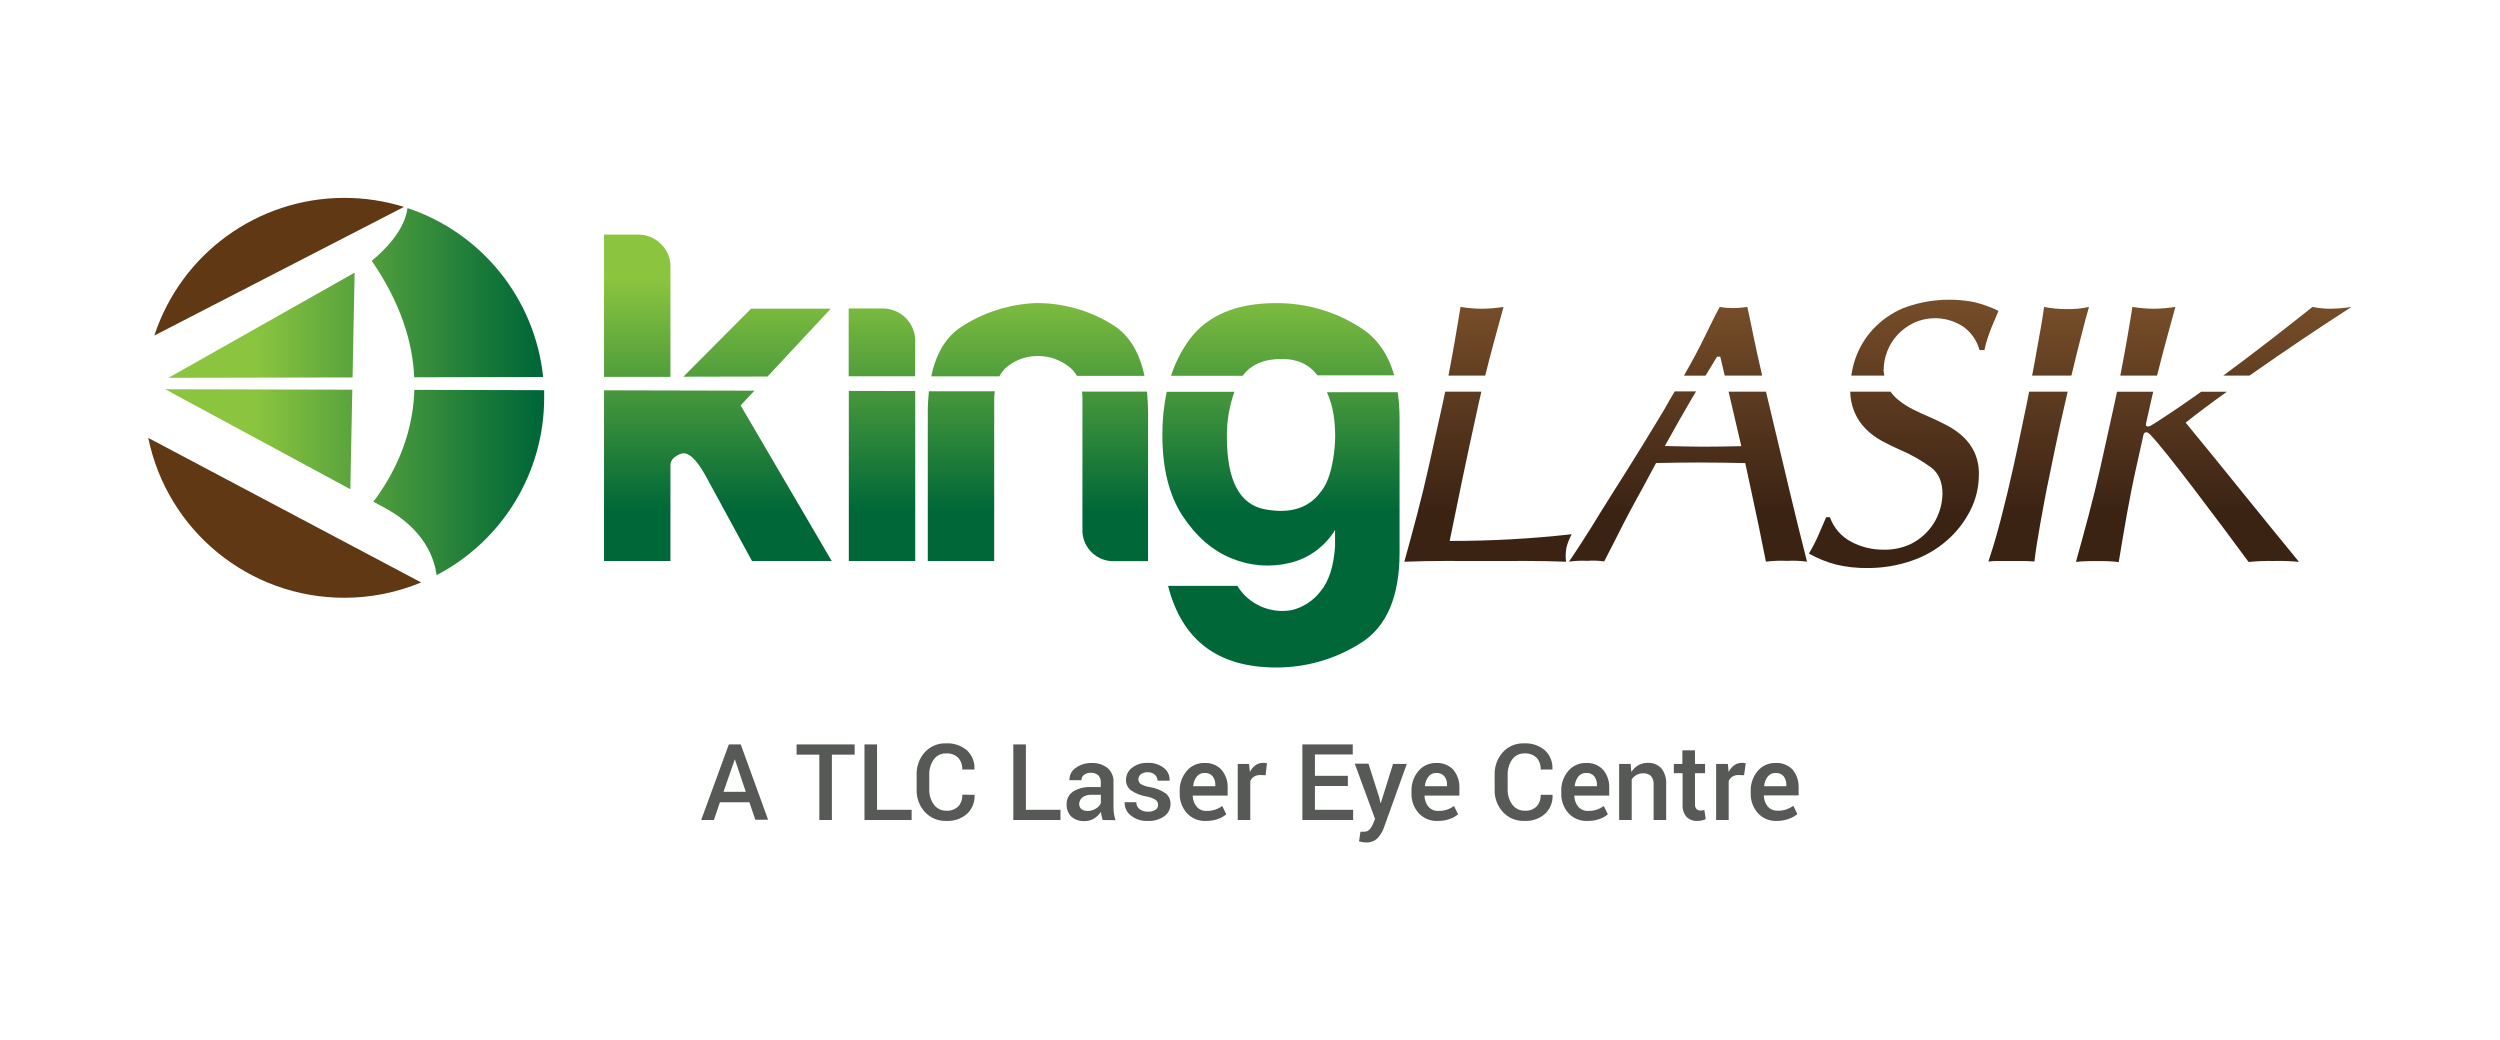 <?xml version="1.0" encoding="UTF-8"?><svg id="Layer_1" xmlns="http://www.w3.org/2000/svg" xmlns:xlink="http://www.w3.org/1999/xlink" viewBox="0 0 694.5 289"><defs><style>.cls-1{fill:url(#linear-gradient-12);}.cls-1,.cls-2,.cls-3,.cls-4,.cls-5,.cls-6,.cls-7,.cls-8,.cls-9,.cls-10,.cls-11,.cls-12,.cls-13,.cls-14,.cls-15,.cls-16,.cls-17,.cls-18,.cls-19,.cls-20,.cls-21{stroke-width:0px;}.cls-2{fill:#575957;}.cls-3{fill:url(#linear-gradient-17);}.cls-4{fill:url(#linear-gradient-19);}.cls-5{fill:url(#linear-gradient);}.cls-6{fill:url(#linear-gradient-6);}.cls-7{fill:url(#linear-gradient-15);}.cls-8{fill:url(#linear-gradient-11);}.cls-9{fill:url(#linear-gradient-5);}.cls-10{fill:url(#linear-gradient-13);}.cls-11{fill:url(#linear-gradient-16);}.cls-12{fill:url(#linear-gradient-14);}.cls-13{fill:url(#linear-gradient-2);}.cls-14{fill:url(#linear-gradient-7);}.cls-15{fill:url(#linear-gradient-3);}.cls-16{fill:url(#linear-gradient-9);}.cls-17{fill:url(#linear-gradient-8);}.cls-18{fill:url(#linear-gradient-18);}.cls-19{fill:#603813;}.cls-20{fill:url(#linear-gradient-10);}.cls-21{fill:url(#linear-gradient-4);}</style><linearGradient id="linear-gradient" x1="111.64" y1="129.47" x2="208.98" y2="129.47" gradientTransform="translate(-41.24 210.77) scale(1 -1)" gradientUnits="userSpaceOnUse"><stop offset="0" stop-color="#8bc53f"/><stop offset=".8" stop-color="#006838"/></linearGradient><linearGradient id="linear-gradient-2" x1="111.64" y1="76.74" x2="208.98" y2="76.74" gradientTransform="translate(-41.24 210.77) scale(1 -1)" gradientUnits="userSpaceOnUse"><stop offset="0" stop-color="#8bc53f"/><stop offset=".8" stop-color="#006838"/></linearGradient><linearGradient id="linear-gradient-3" x1="70.41" y1="199.59" x2="167.73" y2="199.59" gradientTransform="translate(0 289.94) scale(1 -1)" gradientUnits="userSpaceOnUse"><stop offset="0" stop-color="#8bc53f"/><stop offset=".8" stop-color="#006838"/></linearGradient><linearGradient id="linear-gradient-4" x1="70.41" y1="167.92" x2="167.73" y2="167.92" gradientTransform="translate(0 289.94) scale(1 -1)" gradientUnits="userSpaceOnUse"><stop offset="0" stop-color="#8bc53f"/><stop offset=".8" stop-color="#006838"/></linearGradient><linearGradient id="linear-gradient-5" x1="210.32" y1="212.66" x2="210.32" y2="132.29" gradientTransform="translate(0 289.94) scale(1 -1)" gradientUnits="userSpaceOnUse"><stop offset="0" stop-color="#8bc53f"/><stop offset=".8" stop-color="#006838"/></linearGradient><linearGradient id="linear-gradient-6" x1="218.27" y1="133.49" x2="218.27" y2="53.12" gradientTransform="translate(-41.24 210.77) scale(1 -1)" gradientUnits="userSpaceOnUse"><stop offset="0" stop-color="#8bc53f"/><stop offset=".8" stop-color="#006838"/></linearGradient><linearGradient id="linear-gradient-7" x1="240.67" y1="133.49" x2="240.67" y2="53.12" gradientTransform="translate(-41.24 210.77) scale(1 -1)" gradientUnits="userSpaceOnUse"><stop offset="0" stop-color="#8bc53f"/><stop offset=".8" stop-color="#006838"/></linearGradient><linearGradient id="linear-gradient-8" x1="286.25" y1="133.49" x2="286.25" y2="53.12" gradientTransform="translate(-41.24 210.77) scale(1 -1)" gradientUnits="userSpaceOnUse"><stop offset="0" stop-color="#8bc53f"/><stop offset=".8" stop-color="#006838"/></linearGradient><linearGradient id="linear-gradient-9" x1="245.03" y1="212.66" x2="245.03" y2="132.29" gradientTransform="translate(0 289.94) scale(1 -1)" gradientUnits="userSpaceOnUse"><stop offset="0" stop-color="#8bc53f"/><stop offset=".8" stop-color="#006838"/></linearGradient><linearGradient id="linear-gradient-10" x1="329.56" y1="133.49" x2="329.56" y2="53.12" gradientTransform="translate(-41.24 210.77) scale(1 -1)" gradientUnits="userSpaceOnUse"><stop offset="0" stop-color="#8bc53f"/><stop offset=".8" stop-color="#006838"/></linearGradient><linearGradient id="linear-gradient-11" x1="351" y1="133.49" x2="351" y2="53.12" gradientTransform="translate(-41.24 210.77) scale(1 -1)" gradientUnits="userSpaceOnUse"><stop offset="0" stop-color="#8bc53f"/><stop offset=".8" stop-color="#006838"/></linearGradient><linearGradient id="linear-gradient-12" x1="308.29" y1="133.49" x2="308.29" y2="53.12" gradientTransform="translate(-41.24 210.77) scale(1 -1)" gradientUnits="userSpaceOnUse"><stop offset="0" stop-color="#8bc53f"/><stop offset=".8" stop-color="#006838"/></linearGradient><linearGradient id="linear-gradient-13" x1="397.56" y1="133.49" x2="397.56" y2="53.12" gradientTransform="translate(-41.24 210.77) scale(1 -1)" gradientUnits="userSpaceOnUse"><stop offset="0" stop-color="#8bc53f"/><stop offset=".8" stop-color="#006838"/></linearGradient><linearGradient id="linear-gradient-14" x1="397.1" y1="133.49" x2="397.1" y2="53.12" gradientTransform="translate(-41.24 210.77) scale(1 -1)" gradientUnits="userSpaceOnUse"><stop offset="0" stop-color="#8bc53f"/><stop offset=".8" stop-color="#006838"/></linearGradient><linearGradient id="linear-gradient-15" x1="607.58" y1="54.78" x2="607.58" y2="125.5" gradientTransform="translate(-41.24 210.77) scale(1 -1)" gradientUnits="userSpaceOnUse"><stop offset=".2" stop-color="#3b2314"/><stop offset="1" stop-color="#764d29"/></linearGradient><linearGradient id="linear-gradient-16" x1="454.61" y1="54.72" x2="454.61" y2="125.51" gradientTransform="translate(-41.24 210.77) scale(1 -1)" gradientUnits="userSpaceOnUse"><stop offset=".2" stop-color="#3b2314"/><stop offset="1" stop-color="#764d29"/></linearGradient><linearGradient id="linear-gradient-17" x1="656.22" y1="54.63" x2="656.22" y2="125.51" gradientTransform="translate(-41.24 210.77) scale(1 -1)" gradientUnits="userSpaceOnUse"><stop offset=".2" stop-color="#3b2314"/><stop offset="1" stop-color="#764d29"/></linearGradient><linearGradient id="linear-gradient-18" x1="510.17" y1="54.74" x2="510.17" y2="125.5" gradientTransform="translate(-41.24 210.77) scale(1 -1)" gradientUnits="userSpaceOnUse"><stop offset=".2" stop-color="#3b2314"/><stop offset="1" stop-color="#764d29"/></linearGradient><linearGradient id="linear-gradient-19" x1="570.09" y1="53.07" x2="570.09" y2="127.46" gradientTransform="translate(-41.24 210.77) scale(1 -1)" gradientUnits="userSpaceOnUse"><stop offset=".2" stop-color="#3b2314"/><stop offset="1" stop-color="#764d29"/></linearGradient></defs><path class="cls-19" d="M95.66,166.06c7.32,0,14.57-1.44,21.33-4.26l-75.8-40.15c5.3,25.86,28.07,44.43,54.47,44.41Z"/><path class="cls-19" d="M95.66,54.97c-24.01,0-45.3,15.43-52.78,38.24l69.34-35.73c-5.36-1.67-10.94-2.51-16.56-2.51Z"/><path class="cls-5" d="M113.2,57.8c-.8,6.2-6.27,11.64-9.93,14.65,8.14,11.86,11.38,22.76,11.8,32.36l35.82-.08c-2.27-21.68-17.01-40.03-37.69-46.93Z"/><path class="cls-13" d="M103.72,139.37l3.56,1.93c10.58,5.88,13.38,13.69,14,18.47,18.37-9.56,29.89-28.55,29.89-49.26v-2.12l-36.06-.09c-.38,13.73-6.4,24.5-11.39,31.07Z"/><polygon class="cls-15" points="98.51 75.74 46.79 104.96 97.94 104.85 98.51 75.74"/><polygon class="cls-21" points="97.32 135.91 97.87 108.25 45.88 108.13 97.32 135.91"/><polygon class="cls-9" points="230.79 85.74 208.65 85.74 189.84 104.65 213.22 104.6 230.79 85.74"/><path class="cls-6" d="M186.25,85.74v-11.86c0-2.3-.96-4.5-2.64-6.08-1.66-1.71-3.94-2.66-6.32-2.63h-9.49v39.53h18.45v-18.96Z"/><path class="cls-14" d="M167.8,155.85h18.45v-26.63c0-1.4,1-2.45,2.9-3.16s4.21,1.32,6.85,6.07l12.91,23.72h22.14l-25.3-43.23,3.82-4.09-41.77-.1v47.42Z"/><path class="cls-17" d="M254.25,94.7c0-4.97-4.03-9-9-9h-9.49v18.82h18.45l.04-9.82Z"/><polygon class="cls-16" points="235.8 155.85 254.25 155.85 254.25 108.63 235.8 108.59 235.8 155.85"/><path class="cls-20" d="M279.88,101.8c2.39-1.91,5.37-2.93,8.43-2.9,3.1-.02,6.12,1,8.57,2.9.93.71,1.71,1.6,2.29,2.61h18.76c-1.4-6.67-4.33-11.39-8.79-14.16-6.4-4.01-13.8-6.11-21.35-6.06-7.36.29-14.51,2.56-20.69,6.58-4.25,2.76-7.05,7.35-8.4,13.77h18.93c.56-1.06,1.32-1.99,2.25-2.74Z"/><path class="cls-8" d="M300.7,111.04v35.85c-.24,4.73,3.41,8.76,8.14,9,.29.01.57.01.86,0h9.23v-41.16c0-1.98-.1-3.97-.3-5.94h-18.05c.09.75.13,1.5.12,2.25Z"/><path class="cls-1" d="M257.74,114.73v41.12h18.45v-44.81c0-.79.05-1.57.16-2.35h-18.3c-.21,2.01-.32,4.02-.31,6.04Z"/><path class="cls-10" d="M356.12,99.71c4.3,0,7.58,1.53,9.87,4.56h21.32c-1.68-5.94-4.79-10.35-9.32-13.22-6.99-4.51-15.14-6.89-23.46-6.85-11.07,0-19.1,3.38-24.11,10.14-2.23,3.06-3.95,6.45-5.1,10.06h19.9c2.29-3.14,5.91-4.69,10.9-4.69Z"/><path class="cls-12" d="M370.48,115.26c.61,4.06.57,8.2-.13,12.25-.67,4.13-1.81,7.16-3.43,9.1-3.33,4.57-8.52,6.19-15.55,4.87s-10.55-8.04-10.54-20.16c-.05-4.25.66-8.47,2.09-12.47h-18.81c-.82,3.95-1.23,7.97-1.2,12,0,9.33,1.89,16.85,5.66,22.54,3.77,5.69,8.3,9.6,13.58,11.73,5.05,2.09,10.62,2.55,15.94,1.31,5.34-1.21,9.96-4.54,12.79-9.22v4.48c-.36,5.62-1.72,9.84-4.09,12.65-1.98,2.56-4.77,4.37-7.91,5.14-5.95,1.1-11.97-1.57-15.15-6.72h-19.24c3.86,15.11,13.86,22.66,30,22.67,8.32.03,16.47-2.32,23.5-6.78,7.21-4.49,10.81-12.88,10.81-25.18v-37.16c0-2.46-.16-4.92-.51-7.35h-19.65c.88,2.01,1.5,4.13,1.84,6.3Z"/><path class="cls-7" d="M563.69,108.8h10.71c-.79,3.42-1.78,7.73-2.09,9.15-1.05,4.87-2.05,9.66-3,14.35-1,4.72-1.81,9.17-2.56,13.38s-1.28,7.6-1.58,10.31c-1.1-.1-2.25-.15-3.45-.15h-6.73c-.88,0-1.76.05-2.63.15,1.1-3.21,2.25-7.05,3.45-11.66s2.36-9.42,3.47-14.43,2.15-10,3.15-14.88c.18-.67.71-3.39,1.26-6.22ZM575.47,104.2c1-4.3,2-8.14,2.85-11.49s1.53-5.84,2-7.44c-2.02.44-4.09.64-6.16.6-2.12,0-4.23-.19-6.31-.6-.1.9-.4,2.8-.9,5.71s-1.13,6.41-1.88,10.52c-.07.34-.28,1.43-.55,2.85h10.89c.04-.07.06-.13.06-.15h0Z"/><path class="cls-11" d="M401.47,108.8h10.06c-.24,1.05-.5,2.1-.73,3.15-3.83,17.3-6,28.22-8.08,38.32,11.33.02,22.64-.6,33.9-1.86-.66,1.2-1.16,2.48-1.49,3.81-.21,1.27-.24,2.56-.08,3.83-7.36-.31-14.86-.2-22.29-.2s-15-.11-22.64.2c2.45-8.86,4.81-17.52,6.77-26.38l3.92-17.72c.23-1.05.44-2.1.66-3.15ZM417.68,85.26c-2.01.32-4.04.49-6.08.51-1.96-.02-3.92-.19-5.86-.51-1.05,6.34-2.12,12.73-3.36,19.09h10.21c1.58-6.36,3.34-12.75,5.09-19.09Z"/><path class="cls-3" d="M607.18,117.41c10.27,12.46,20.64,25.49,31.48,38.68-2.33-.22-4.66-.31-7-.25-2.34-.04-4.67.05-7,.27-8.89-12.06-22.91-30.77-27.16-35.2-.59-.62-.91-.83-1.28-.83-.36.02-.66.27-.74.62l-2,9c-2,8.86-3.42,17.58-4.89,26.44-1.96-.22-3.92-.31-5.89-.27-2-.05-4.01.03-6,.22,2.45-8.86,4.86-17.53,6.82-26.39l3.92-17.72c.23-1.05.44-2.1.66-3.15h10.06c-.24,1.05-.5,2.1-.73,3.15l-1.26,5.66c-.14.62.06.83.55.83s.78-.21,1.91-.93c4-2.54,8.35-5.51,12.84-8.71h7.15c-4.43,3.17-8.41,6.14-11.44,8.58ZM604.32,85.26c-2.01.32-4.04.49-6.08.51-1.96-.02-3.92-.19-5.86-.51-1,6.34-2.12,12.73-3.36,19.09h10.21c1.58-6.36,3.33-12.75,5.09-19.09ZM653.26,85.26c-1.97.32-3.96.49-5.95.51-1.64,0-3.28-.18-4.89-.51-7.75,6.16-16.39,12.89-24.81,19.09h7.28c9.83-6.91,20.71-14.19,28.37-19.09Z"/><path class="cls-18" d="M480.2,108.8h10.39c1.76,7.33,3.5,14.67,5.23,22l1.17,4.92c1.6,6.77,3.27,13.54,5,20.31-1.84-.24-3.7-.32-5.55-.22-1.96-.1-3.92-.02-5.87.22-1.34-6.87-2.76-13.61-4.21-20.28l-1.08-5c-.16-.7-.31-1.41-.46-2.11-4.35-.08-8.75-.16-13.19-.16-3.88,0-7.72.07-11.58.15l-1.1,2.05-2.74,5.1c-.39.72-.76,1.41-1.11,2-1.7,3.1-3.08,5.68-4.13,7.74s-1.95,3.84-2.7,5.33c-.76,1.51-1.63,3.21-2.63,5.11-1.54-.22-3.1-.28-4.65-.16-1.71-.09-3.43-.01-5.13.22.9-1.3,2.12-3.15,3.68-5.56s3.23-5.06,5-8c1.34-2.15,2.75-4.4,4.19-6.68l3.24-5.13c1.36-2.17,2.68-4.29,3.92-6.3l4.73-7.74c1.41-2.31,2.47-4.12,3.16-5.41l1.46-2.47h5.92c-.43.72-.87,1.44-1.29,2.17-1.05,1.8-2.21,3.8-3.46,6-1.09,1.92-2.41,4.28-3.92,7,3.54.06,7.21.19,10.67.19s7-.07,10.57-.15c-1.15-4.92-2.33-10.02-3.53-15.14ZM476.99,99.09h.9c.42,1.77.82,3.51,1.24,5.26h10.4c-1.1-4.76-1.93-8.53-2.48-11.27-.7-3.51-1.25-6.12-1.65-7.81-.29.05-.58.09-.87.11-1.06.14-2.14.21-3.21.2-1.14.01-2.28-.08-3.4-.29h-.18c-.8,1.4-2.25,4.28-4.36,8.64-1.38,2.86-3.25,6.35-5.58,10.44h6c.97-1.57,2.02-3.3,3.19-5.28Z"/><path class="cls-4" d="M513.99,108.8h11.2c.57.81,1.24,1.54,2,2.17,1.27,1.05,2.66,1.95,4.13,2.7,1.55.8,3.18,1.55,4.89,2.26,1.6.7,3.2,1.47,4.81,2.33,1.58.83,3.04,1.87,4.35,3.08,1.32,1.23,2.4,2.71,3.16,4.35.85,1.94,1.26,4.05,1.2,6.17,0,3.48-.82,6.91-2.41,10-1.62,3.18-3.83,6.01-6.53,8.34-2.87,2.49-6.2,4.39-9.8,5.6-3.95,1.35-8.09,2.02-12.26,2-2.86.03-5.71-.28-8.49-.92-2.7-.68-5.3-1.73-7.73-3.1,1.09-1.79,2.04-3.67,2.85-5.6.8-1.9,1.45-3.4,1.95-4.5h1.05c1.01,2.9,3.08,5.31,5.79,6.76,2.79,1.51,5.92,2.29,9.09,2.26,2.56.07,5.11-.45,7.44-1.51,5.39-2.6,8.84-8.02,8.94-14,0-3.21-1-5.61-3-7.22-2.79-2.05-5.81-3.77-9-5.11-1.6-.7-3.23-1.5-4.88-2.4-1.63-.88-3.13-1.99-4.43-3.31-1.35-1.36-2.42-2.97-3.16-4.73-.73-1.79-1.13-3.69-1.16-5.62ZM523.28,102.7c.02-1.75.36-3.48,1-5.11.65-1.7,1.61-3.25,2.85-4.58,1.28-1.38,2.81-2.5,4.51-3.31,4.43-2.04,9.59-1.66,13.68,1,2.26,1.57,3.88,3.88,4.58,6.54h1.36c.26-1.22.6-2.43,1-3.61.45-1.4,1.42-3.82,2.93-7.27-2.11-1.03-4.33-1.84-6.61-2.4-6.64-1.33-13.51-.76-19.84,1.63-3.22,1.35-6.12,3.38-8.49,5.94-2.07,2.27-3.68,4.92-4.73,7.81-.58,1.62-.99,3.3-1.23,5h9.18c-.12-.54-.19-1.09-.22-1.64h.03Z"/><path class="cls-2" d="M208.18,222.87h-8.19l-1.67,4.93h-3.53l7.68-21h3.31l7.6,20.92h-3.55l-1.65-4.85ZM200.99,219.96h6.19l-3-8.94h-.08l-3.11,8.94Z"/><path class="cls-2" d="M237.42,209.64h-6.32v18.16h-3.49v-18.16h-6.32v-2.84h16.13v2.84Z"/><path class="cls-2" d="M243.64,224.96h9.61v2.84h-13.1v-21h3.49v18.16Z"/><path class="cls-2" d="M270.73,220.8v.08c.11,1.94-.64,3.83-2.06,5.17-1.58,1.4-3.64,2.11-5.74,2-2.27.1-4.46-.81-6-2.47-1.56-1.72-2.38-3.98-2.29-6.3v-4c-.08-2.31.72-4.57,2.26-6.3,1.5-1.65,3.65-2.55,5.88-2.48,2.12-.12,4.21.58,5.84,1.95,1.44,1.34,2.2,3.26,2.07,5.23v.09h-3.38c.07-1.2-.34-2.39-1.14-3.29-.91-.85-2.13-1.27-3.37-1.18-1.35-.04-2.62.59-3.4,1.69-.87,1.24-1.3,2.74-1.25,4.25v4c-.06,1.53.39,3.03,1.28,4.27.8,1.11,2.1,1.74,3.47,1.7,1.21.09,2.4-.34,3.29-1.17.79-.9,1.2-2.07,1.12-3.27l3.42.03Z"/><path class="cls-2" d="M284.99,224.96h9.61v2.84h-13.1v-21h3.49v18.16Z"/><path class="cls-2" d="M306.32,227.8c-.12-.39-.22-.78-.3-1.15-.09-.37-.14-.74-.17-1.12-.5.74-1.14,1.36-1.89,1.83-.78.49-1.69.75-2.62.74-1.36.09-2.7-.36-3.73-1.25-.89-.91-1.37-2.16-1.3-3.44-.05-1.4.62-2.72,1.78-3.51,1.5-.92,3.24-1.35,5-1.25h2.71v-1.37c.04-.71-.22-1.4-.72-1.91-.57-.49-1.3-.74-2.05-.69-.68-.03-1.35.17-1.9.58-.46.35-.72.9-.7,1.48h-3.34v-.09c-.03-1.3.59-2.52,1.65-3.26,1.3-.99,2.91-1.49,4.54-1.42,1.58-.08,3.13.41,4.38,1.38,1.16.99,1.78,2.48,1.67,4v6.91c0,.62.04,1.23.13,1.84.09.59.23,1.17.42,1.74l-3.56-.04ZM302.04,225.3c.84,0,1.67-.22,2.38-.67.61-.34,1.1-.86,1.4-1.5v-2.33h-2.77c-.86-.05-1.71.22-2.39.75-.54.44-.85,1.09-.86,1.78-.02.53.19,1.05.58,1.41.47.37,1.06.56,1.66.52v.04Z"/><path class="cls-2" d="M321.71,223.53c0-.53-.26-1.03-.69-1.33-.78-.48-1.66-.8-2.57-.94-1.51-.25-2.95-.82-4.22-1.67-.93-.69-1.47-1.79-1.43-2.95,0-1.31.61-2.54,1.65-3.33,1.24-.97,2.79-1.46,4.36-1.38,1.62-.09,3.22.41,4.51,1.4,1.07.82,1.67,2.11,1.6,3.46v.09h-3.35c0-.63-.26-1.23-.73-1.65-.55-.48-1.27-.73-2-.69-.69-.05-1.38.15-1.93.57-.42.34-.66.84-.66,1.38-.02.51.21.99.62,1.3.78.45,1.64.74,2.54.86,1.56.24,3.04.82,4.35,1.7.93.71,1.46,1.83,1.41,3,.02,1.35-.63,2.62-1.73,3.4-1.33.93-2.94,1.39-4.56,1.31-1.73.1-3.44-.46-4.78-1.56-1.09-.85-1.71-2.18-1.67-3.56v-.08h3.24c-.03.79.35,1.55,1,2,.67.43,1.45.65,2.24.62.73.05,1.45-.13,2.08-.51.48-.32.75-.87.72-1.44Z"/><path class="cls-2" d="M334.99,228.06c-1.99.09-3.92-.7-5.27-2.16-1.35-1.53-2.07-3.52-2-5.56v-.54c-.07-2.05.62-4.06,1.95-5.63,1.2-1.44,3-2.25,4.87-2.21,1.81-.12,3.58.58,4.82,1.9,1.18,1.43,1.78,3.26,1.68,5.11v2.05h-9.7v.07c.01,1.09.4,2.15,1.09,3,.69.8,1.71,1.24,2.76,1.18.82.02,1.63-.1,2.41-.35.69-.24,1.34-.58,1.94-1l1.12,2.29c-.68.58-1.47,1.02-2.32,1.31-1.08.38-2.21.56-3.35.54ZM334.58,214.73c-.83-.02-1.61.35-2.12,1-.57.75-.92,1.66-1,2.6v.07h6.16v-.35c.04-.87-.23-1.73-.75-2.42-.59-.66-1.46-.99-2.34-.9h.05Z"/><path class="cls-2" d="M351.58,215.36l-1.49-.06c-.6-.02-1.19.13-1.7.43-.47.3-.83.73-1.06,1.23v10.84h-3.49v-15.58h3.15l.23,2.25c.34-.74.87-1.38,1.52-1.87.62-.45,1.37-.69,2.13-.67.2-.02.39-.02.59,0,.17.03.34.08.5.13l-.38,3.3Z"/><path class="cls-2" d="M374.44,218.35h-9.15v6.61h10.61v2.84h-14.1v-21h14v2.8h-10.51v5.91h9.15v2.84Z"/><path class="cls-2" d="M383.15,221.52l.35,1.55h.09l3.4-10.85h3.82l-6.43,17.89c-.38,1.03-.98,1.98-1.74,2.77-.85.81-2.01,1.23-3.18,1.15-.31,0-.62-.03-.92-.09-.34-.05-.67-.12-1-.2l.39-2.69h1.05c.58.02,1.13-.22,1.51-.65.39-.45.7-.95.93-1.5l.57-1.4-5.64-15.35h3.81l2.99,9.37Z"/><path class="cls-2" d="M399.37,228.06c-1.99.09-3.91-.7-5.26-2.16-1.36-1.53-2.07-3.52-2-5.56v-.54c-.07-2.05.62-4.06,1.94-5.63,1.21-1.44,3-2.25,4.88-2.21,1.81-.12,3.58.58,4.82,1.9,1.17,1.44,1.76,3.26,1.67,5.11v2.05h-9.69v.07c.01,1.09.39,2.15,1.08,3,.69.8,1.71,1.23,2.77,1.18.82.02,1.63-.1,2.41-.35.69-.24,1.34-.58,1.94-1l1.12,2.29c-.69.58-1.48,1.02-2.33,1.31-1.08.38-2.21.56-3.35.54ZM398.97,214.73c-.83-.02-1.62.35-2.13,1-.57.75-.92,1.66-1,2.6v.07h6.15v-.35c.04-.87-.23-1.73-.75-2.42-.57-.63-1.4-.96-2.25-.9h-.02Z"/><path class="cls-2" d="M431.3,220.8v.08c.11,1.94-.64,3.83-2.06,5.17-1.58,1.4-3.64,2.11-5.74,2-2.27.1-4.46-.81-6-2.47-1.56-1.72-2.38-3.98-2.29-6.3v-4c-.08-2.31.72-4.57,2.26-6.3,1.5-1.65,3.65-2.55,5.88-2.48,2.12-.12,4.21.58,5.84,1.95,1.44,1.34,2.2,3.26,2.07,5.23v.09h-3.27c.07-1.2-.34-2.39-1.14-3.29-.91-.85-2.13-1.27-3.37-1.18-1.35-.04-2.62.59-3.4,1.69-.87,1.24-1.3,2.74-1.25,4.25v4c-.06,1.53.39,3.03,1.28,4.27.8,1.11,2.1,1.74,3.47,1.7,1.21.09,2.4-.34,3.29-1.17.79-.89,1.19-2.05,1.12-3.24h3.31Z"/><path class="cls-2" d="M440.99,228.06c-1.99.09-3.92-.7-5.27-2.16-1.35-1.53-2.07-3.52-2-5.56v-.54c-.07-2.05.62-4.06,1.95-5.63,1.21-1.44,3-2.25,4.88-2.21,1.81-.12,3.57.58,4.81,1.9,1.18,1.43,1.78,3.26,1.68,5.11v2.05h-9.7v.07c.01,1.09.4,2.15,1.09,3,.69.8,1.71,1.24,2.76,1.18.82.02,1.64-.1,2.42-.35.69-.24,1.34-.58,1.93-1l1.13,2.29c-.69.58-1.48,1.02-2.33,1.31-1.08.38-2.21.56-3.35.54ZM440.59,214.73c-.83-.03-1.62.35-2.13,1-.57.75-.92,1.66-1,2.6v.07h6.17v-.35c.04-.87-.23-1.73-.76-2.42-.58-.65-1.43-.98-2.3-.9h.02Z"/><path class="cls-2" d="M452.99,212.22l.2,2.24c.48-.77,1.14-1.41,1.92-1.87.8-.45,1.7-.67,2.61-.66,1.41-.08,2.79.45,3.78,1.47,1.01,1.3,1.5,2.94,1.36,4.59v9.81h-3.49v-9.74c.09-.9-.17-1.79-.73-2.5-.61-.53-1.4-.79-2.2-.73-.64-.01-1.26.14-1.82.45-.54.3-.99.73-1.33,1.24v11.28h-3.49v-15.58h3.19Z"/><path class="cls-2" d="M470.87,208.44v3.78h2.79v2.58h-2.79v8.59c-.05.49.1.99.42,1.37.3.28.7.43,1.11.41.19,0,.37-.02.56-.05.17-.03.34-.07.51-.13l.38,2.55c-.34.17-.7.3-1.07.38-.42.09-.84.14-1.27.14-1.11.06-2.2-.35-3-1.13-.81-.99-1.2-2.26-1.09-3.54v-8.59h-2.43v-2.58h2.37v-3.78h3.51Z"/><path class="cls-2" d="M484.5,215.36l-1.51-.06c-.6-.02-1.19.13-1.7.43-.47.3-.83.73-1.06,1.23v10.84h-3.49v-15.58h3.25l.23,2.25c.34-.74.87-1.38,1.52-1.87.62-.45,1.37-.69,2.13-.67.2-.02.39-.02.59,0,.17.03.34.08.5.13l-.46,3.3Z"/><path class="cls-2" d="M493.61,228.06c-1.99.09-3.91-.7-5.26-2.16-1.36-1.53-2.07-3.52-2-5.56v-.54c-.07-2.05.62-4.06,1.94-5.63,1.21-1.44,3-2.25,4.88-2.21,1.8-.13,3.57.54,4.82,1.84,1.17,1.44,1.76,3.26,1.67,5.11v2.05h-9.67v.07c.01,1.09.39,2.15,1.08,3,.69.8,1.71,1.23,2.77,1.18.82.02,1.63-.1,2.41-.35.69-.24,1.34-.58,1.94-1l1.12,2.29c-.69.58-1.48,1.02-2.33,1.31-1.08.4-2.22.6-3.37.6ZM493.21,214.73c-.83-.02-1.62.35-2.13,1-.57.75-.92,1.66-1,2.6v.07h6.16v-.35c.04-.87-.23-1.73-.75-2.42-.58-.64-1.42-.97-2.28-.9Z"/></svg>